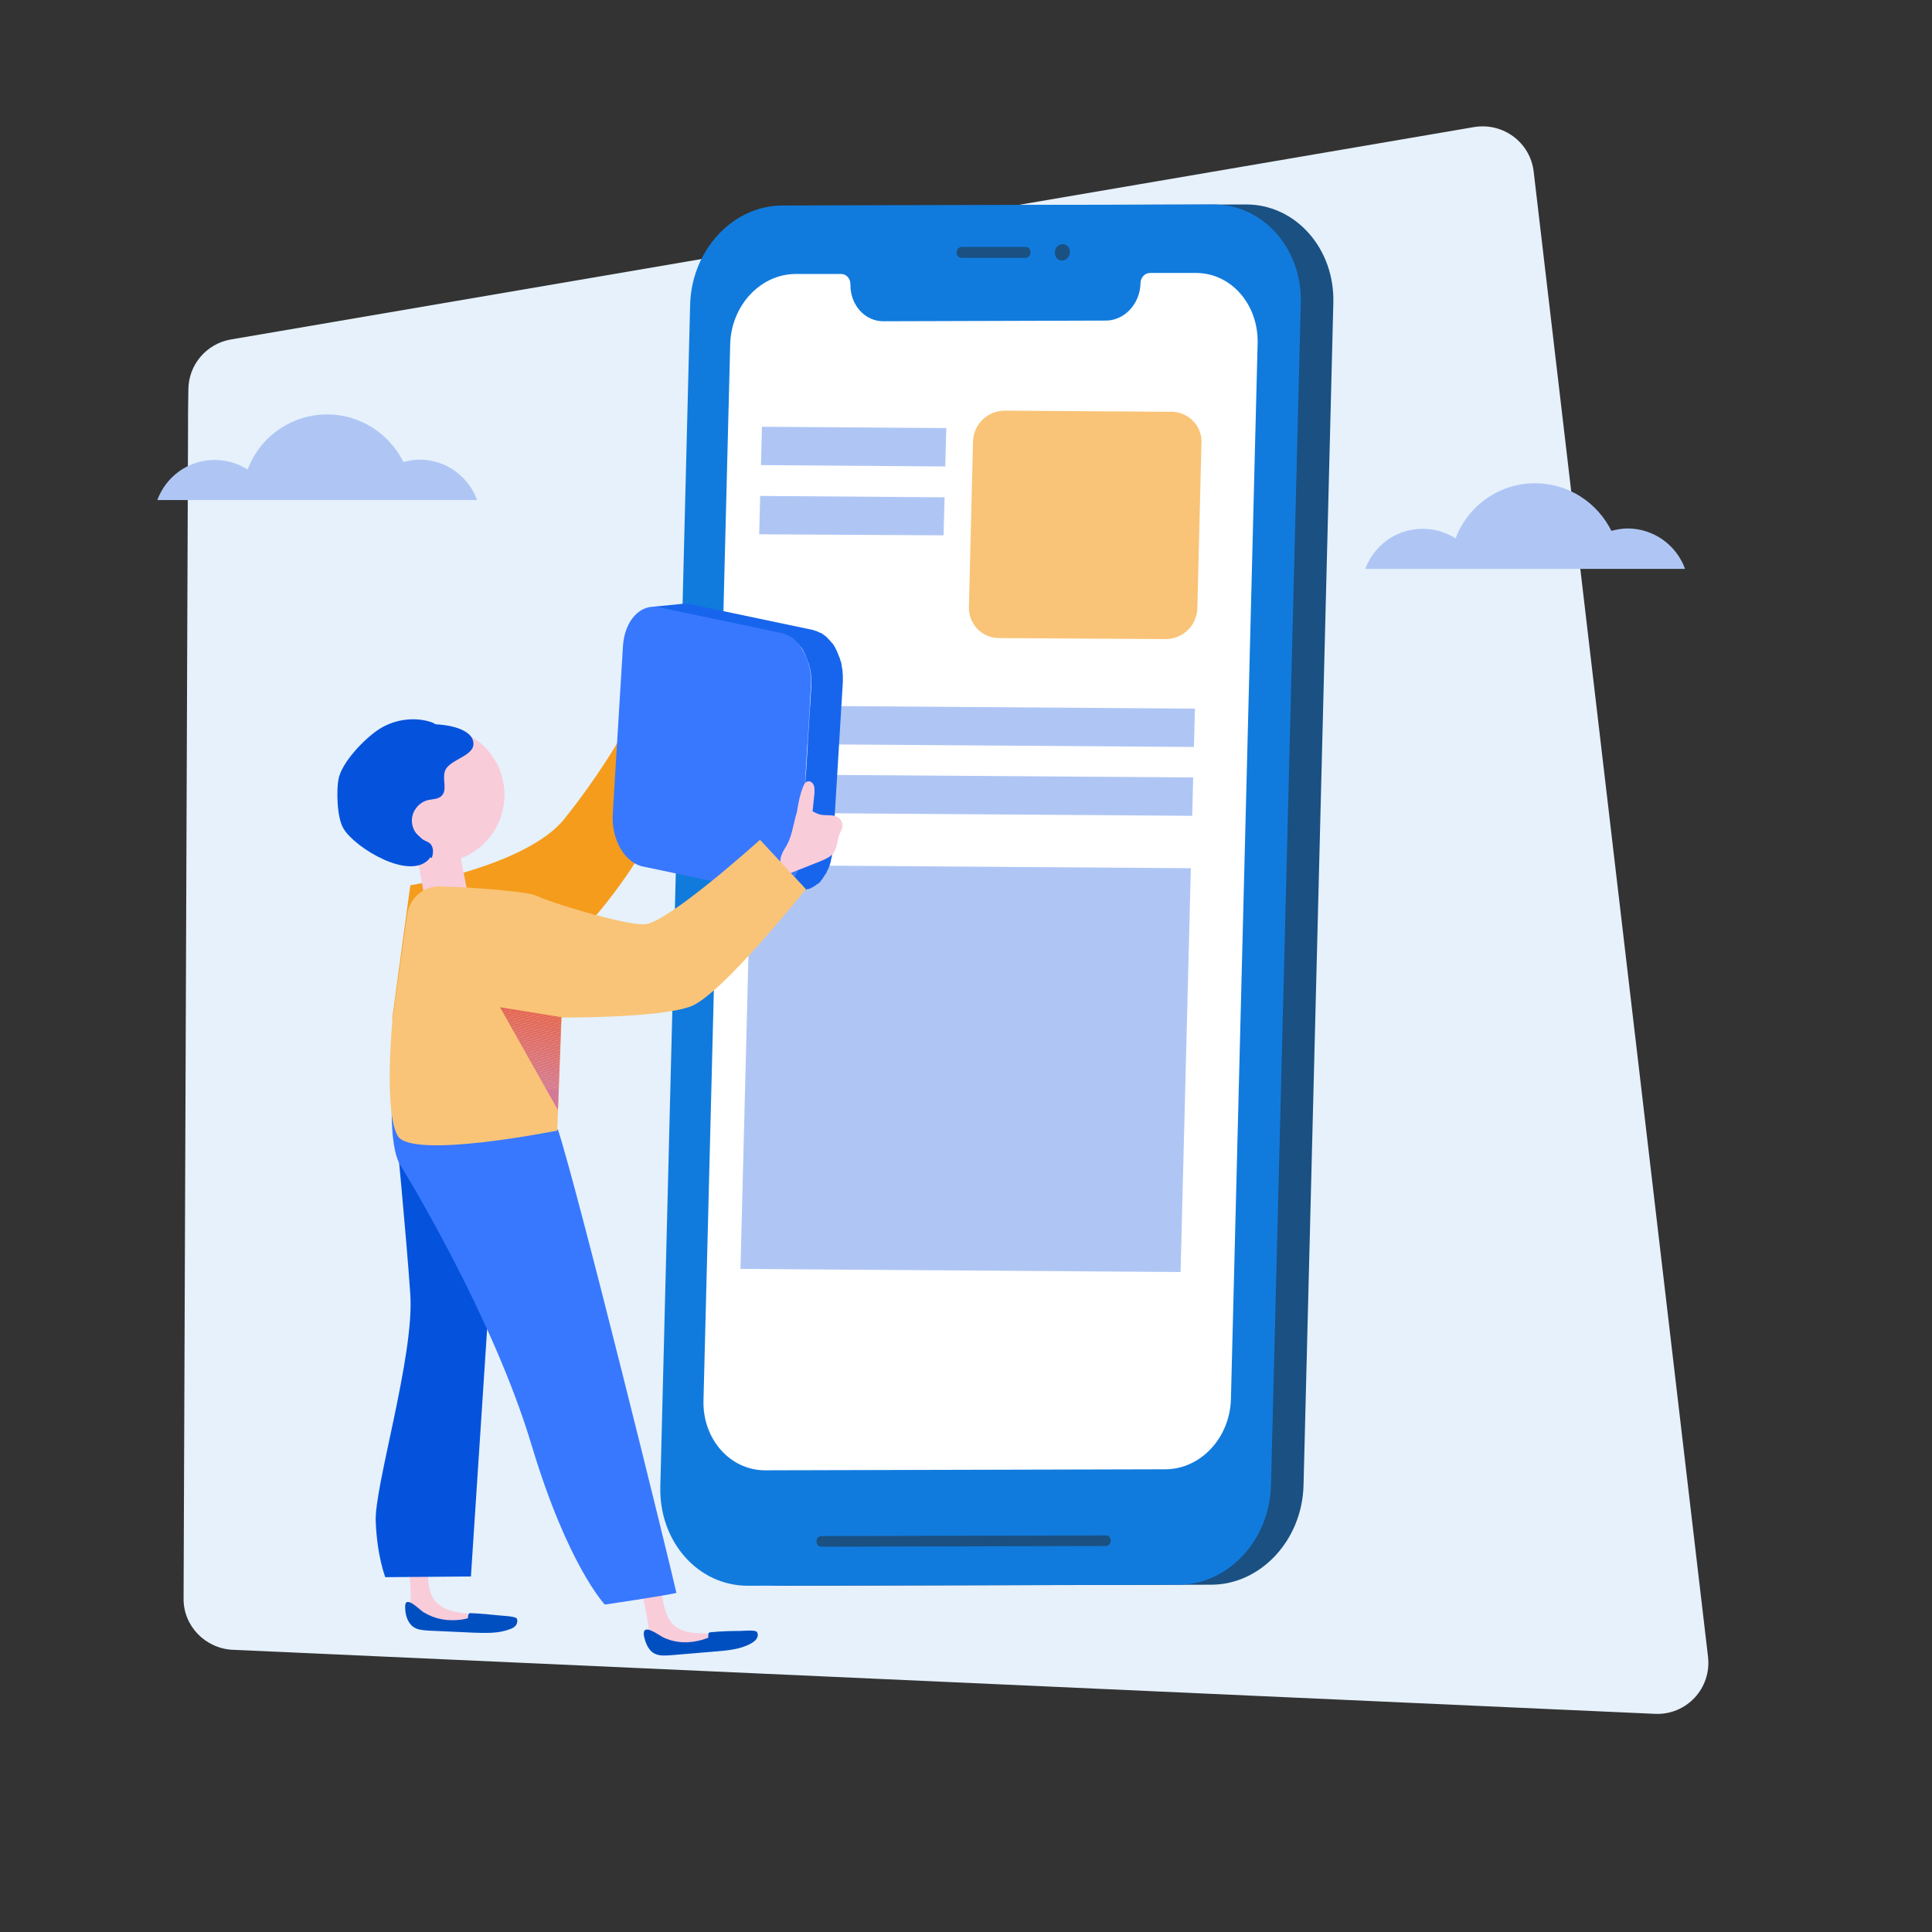 <?xml version="1.0" encoding="utf-8"?>
<!-- Generator: Adobe Illustrator 19.1.0, SVG Export Plug-In . SVG Version: 6.00 Build 0)  -->
<svg version="1.1" xmlns="http://www.w3.org/2000/svg" xmlns:xlink="http://www.w3.org/1999/xlink" x="0px" y="0px"
	 viewBox="0 0 564.1 564.1" style="enable-background:new 0 0 564.1 564.1;" xml:space="preserve">
<rect x="0" y="0" width="564.1" height="564.1" fill="#333333" stroke="none"/>
<style type="text/css">
	.st0{fill:#E6F1FB;}
	.st1{fill:#AFC6F5;}
	.st2{fill:#1A5082;}
	.st3{fill:#117BDD;}
	.st4{fill:#FFFFFF;}
	.st5{enable-background:new    ;}
	.st6{clip-path:url(#SVGID_4_);}
	.st7{fill:#F9C477;}
	.st8{fill:#F59C1D;}
	.st9{fill:#1865ED;}
	.st10{fill:#3878FF;}
	.st11{fill:#F9CCDA;}
	.st12{fill:#004FC1;}
	.st13{fill:#0553DD;}
	.st14{clip-path:url(#SVGID_6_);fill:#D37897;}
	.st15{clip-path:url(#SVGID_6_);fill:#D37896;}
	.st16{clip-path:url(#SVGID_6_);fill:#D37795;}
	.st17{clip-path:url(#SVGID_6_);fill:#D47794;}
	.st18{clip-path:url(#SVGID_6_);fill:#D47793;}
	.st19{clip-path:url(#SVGID_6_);fill:#D47692;}
	.st20{clip-path:url(#SVGID_6_);fill:#D47691;}
	.st21{clip-path:url(#SVGID_6_);fill:#D57690;}
	.st22{clip-path:url(#SVGID_6_);fill:#D5758F;}
	.st23{clip-path:url(#SVGID_6_);fill:#D5758E;}
	.st24{clip-path:url(#SVGID_6_);fill:#D5758D;}
	.st25{clip-path:url(#SVGID_6_);fill:#D6748C;}
	.st26{clip-path:url(#SVGID_6_);fill:#D6748B;}
	.st27{clip-path:url(#SVGID_6_);fill:#D6748A;}
	.st28{clip-path:url(#SVGID_6_);fill:#D67389;}
	.st29{clip-path:url(#SVGID_6_);fill:#D77388;}
	.st30{clip-path:url(#SVGID_6_);fill:#D77387;}
	.st31{clip-path:url(#SVGID_6_);fill:#D77286;}
	.st32{clip-path:url(#SVGID_6_);fill:#D77285;}
	.st33{clip-path:url(#SVGID_6_);fill:#D77284;}
	.st34{clip-path:url(#SVGID_6_);fill:#D87183;}
	.st35{clip-path:url(#SVGID_6_);fill:#D87182;}
	.st36{clip-path:url(#SVGID_6_);fill:#D87181;}
	.st37{clip-path:url(#SVGID_6_);fill:#D87080;}
	.st38{clip-path:url(#SVGID_6_);fill:#D9707F;}
	.st39{clip-path:url(#SVGID_6_);fill:#D9707E;}
	.st40{clip-path:url(#SVGID_6_);fill:#D96F7D;}
	.st41{clip-path:url(#SVGID_6_);fill:#D96F7C;}
	.st42{clip-path:url(#SVGID_6_);fill:#DA6F7B;}
	.st43{clip-path:url(#SVGID_6_);fill:#DA6E7A;}
	.st44{clip-path:url(#SVGID_6_);fill:#DA6E79;}
	.st45{clip-path:url(#SVGID_6_);fill:#DA6E78;}
	.st46{clip-path:url(#SVGID_6_);fill:#DB6E77;}
	.st47{clip-path:url(#SVGID_6_);fill:#DB6D75;}
	.st48{clip-path:url(#SVGID_6_);fill:#DB6D74;}
	.st49{clip-path:url(#SVGID_6_);fill:#DB6D73;}
	.st50{clip-path:url(#SVGID_6_);fill:#DB6C72;}
	.st51{clip-path:url(#SVGID_6_);fill:#DC6C71;}
	.st52{clip-path:url(#SVGID_6_);fill:#DC6C70;}
	.st53{clip-path:url(#SVGID_6_);fill:#DC6B6F;}
	.st54{clip-path:url(#SVGID_6_);fill:#DC6B6E;}
	.st55{clip-path:url(#SVGID_6_);fill:#DD6B6D;}
	.st56{clip-path:url(#SVGID_6_);fill:#DD6A6C;}
	.st57{clip-path:url(#SVGID_6_);fill:#DD6A6B;}
	.st58{clip-path:url(#SVGID_6_);fill:#DD6A6A;}
	.st59{clip-path:url(#SVGID_6_);fill:#DE6969;}
	.st60{clip-path:url(#SVGID_6_);fill:#DE6968;}
	.st61{clip-path:url(#SVGID_6_);fill:#DE6967;}
	.st62{clip-path:url(#SVGID_6_);fill:#DE6866;}
	.st63{clip-path:url(#SVGID_6_);fill:#DE6865;}
	.st64{clip-path:url(#SVGID_6_);fill:#DF6864;}
	.st65{clip-path:url(#SVGID_6_);fill:#DF6763;}
	.st66{clip-path:url(#SVGID_6_);fill:#DF6762;}
	.st67{clip-path:url(#SVGID_6_);fill:#DF6761;}
	.st68{clip-path:url(#SVGID_6_);fill:#E06660;}
	.st69{clip-path:url(#SVGID_6_);fill:#E0665F;}
	.st70{clip-path:url(#SVGID_6_);fill:#E0665E;}
	.st71{clip-path:url(#SVGID_6_);fill:#E0655D;}
	.st72{clip-path:url(#SVGID_6_);fill:#E1655C;}
	.st73{clip-path:url(#SVGID_6_);fill:#E1655B;}
	.st74{clip-path:url(#SVGID_6_);fill:#E1645A;}
	.st75{clip-path:url(#SVGID_6_);fill:#E16459;}
	.st76{clip-path:url(#SVGID_6_);fill:#E26458;}
	.st77{clip-path:url(#SVGID_6_);fill:#E26357;}
	.st78{clip-path:url(#SVGID_6_);fill:#E26356;}
	.st79{fill:none;}
	.st80{display:none;}
	.st81{display:inline;}
	.st82{opacity:0.24;}
	.st83{fill:url(#SVGID_7_);}
	.st84{fill:url(#SVGID_8_);}
	.st85{fill:url(#SVGID_9_);}
	.st86{fill:url(#SVGID_10_);}
	.st87{fill:url(#SVGID_11_);}
	.st88{fill:url(#SVGID_12_);}
	.st89{fill:url(#SVGID_13_);}
	.st90{fill:url(#SVGID_14_);}
	.st91{fill:url(#SVGID_15_);}
	.st92{fill:url(#SVGID_16_);}
	.st93{fill:url(#SVGID_17_);}
	.st94{fill:url(#SVGID_18_);}
	.st95{fill:url(#SVGID_19_);}
	.st96{fill:url(#SVGID_20_);}
	.st97{fill:url(#SVGID_21_);}
	.st98{fill:url(#SVGID_22_);}
</style>
<g id="Layer_1">
	<g>
		<g>
			<g>
				<path class="st0" d="M55,113.8c0-7.3,5.3-13.5,12.5-14.7C155.6,84,243.9,69,332.1,53.9l98.3-16.8c8.5-1.4,16.4,4.5,17.4,13
					l50.9,433.6c1.1,9.2-6.3,17.2-15.6,16.7L67.9,481.7c-8-0.4-14.4-7-14.3-15C54,353,54.5,239.5,54.9,125.9
					C54.9,121.8,54.9,117.8,55,113.8z"/>
			</g>
			<g>
				<defs>
					<path id="SVGID_1_" d="M55,113.8c0-7.3,5.3-13.5,12.5-14.7C155.6,84,243.9,69,332.1,53.9l98.3-16.8c8.5-1.4,16.4,4.5,17.4,13
						l50.9,433.6c1.1,9.2-6.3,17.2-15.6,16.7L67.9,481.7c-8-0.4-14.4-7-14.3-15C54,353,54.5,239.5,54.9,125.9
						C54.9,121.8,54.9,117.8,55,113.8z"/>
				</defs>
				<clipPath id="SVGID_2_">
					<use xlink:href="#SVGID_1_"  style="overflow:visible;"/>
				</clipPath>
			</g>
		</g>
		<path class="st1" d="M45.9,146.1c2.5-6.9,9-11.8,16.8-11.8c3.5,0,6.8,1,9.6,2.8c3.5-9.4,12.6-16.1,23.2-16.1
			c9.8,0,18.2,5.7,22.3,13.9c1.5-0.4,3.1-0.7,4.7-0.7c7.7,0,14.3,4.9,16.8,11.8H45.9z"/>
		<path class="st1" d="M398.6,166.2c2.5-6.9,9-11.8,16.8-11.8c3.5,0,6.8,1,9.6,2.8c3.5-9.4,12.6-16.1,23.2-16.1
			c9.8,0,18.2,5.7,22.3,13.9c1.5-0.4,3.1-0.7,4.7-0.7c7.7,0,14.3,4.9,16.8,11.8H398.6z"/>
		<g>
			<g>
				<path class="st2" d="M363.9,59.7L238,60c-14.5,0-26.6,13-27,29l-8.7,345.1c-0.4,16,11,28.9,25.5,28.9l125.8-0.3
					c14.5,0,26.6-13,27-29l8.7-345.1C389.8,72.6,378.3,59.7,363.9,59.7z"/>
			</g>
			<g>
				<g>
					<path class="st3" d="M354.4,59.7L228.5,60c-14.5,0-26.6,13-27,29l-8.7,345.1c-0.4,16,11,28.9,25.5,28.9l125.8-0.3
						c14.5,0,26.6-13,27-29l8.7-345.1C380.3,72.6,368.8,59.7,354.4,59.7"/>
				</g>
				<g>
					<g>
						<g>
							<path class="st2" d="M239.8,451.6c-0.8,0-1.4-0.7-1.4-1.6c0-0.9,0.7-1.5,1.4-1.5l83.1-0.2c0.8,0,1.4,0.7,1.4,1.5
								c0,0.9-0.7,1.6-1.4,1.6L239.8,451.6 M280.7,75.3c-0.8,0-1.4-0.7-1.4-1.6s0.7-1.6,1.5-1.6l18.7,0c0.8,0,1.4,0.7,1.4,1.6
								s-0.7,1.6-1.5,1.6L280.7,75.3 M310.1,76.1c-1.2,0-2.2-1.1-2.1-2.4c0-1.3,1-2.4,2.3-2.4c1.2,0,2.2,1.1,2.1,2.4
								C312.3,75,311.3,76.1,310.1,76.1"/>
						</g>
					</g>
				</g>
				<g>
					<path class="st4" d="M257.9,93.8l65-0.2c5.4,0,10-4.9,10.1-10.9c0-1.7,1.3-3,2.8-3l13.4,0c10.2,0,18.2,9.1,18,20.4l-7.8,308.4
						c-0.3,11.3-8.8,20.4-19,20.5l-117,0.3c-10.2,0-18.3-9.1-18-20.4l7.8-308.4c0.3-11.3,8.8-20.4,19-20.5l13.4,0
						c1.5,0,2.7,1.3,2.7,3C248.2,88.9,252.4,93.8,257.9,93.8"/>
				</g>
			</g>
			<g>
				<g class="st5">
					<defs>
						<polygon id="SVGID_3_" class="st5" points="216.2,370.5 222.6,119.4 351.1,120.3 344.7,371.4 						"/>
					</defs>
					<clipPath id="SVGID_4_">
						<use xlink:href="#SVGID_3_"  style="overflow:visible;"/>
					</clipPath>
					<g class="st6">
						<g>
							<polyline class="st1" points="276.3,125 222.4,124.6 222.1,135.8 276,136.2 276.3,125 							"/>
						</g>
						<g>
							<polyline class="st1" points="275.8,145.2 221.9,144.8 221.6,156 275.5,156.3 275.8,145.2 							"/>
						</g>
						<g>
							<polyline class="st1" points="348.9,206.9 220.4,206 220.1,217.2 348.6,218.1 348.9,206.9 							"/>
						</g>
						<g>
							<polyline class="st1" points="348.4,227 219.8,226.1 219.6,237.3 348.1,238.2 348.4,227 							"/>
						</g>
						<g>
							<polyline class="st1" points="347.7,253.5 219.2,252.6 216.2,370.5 344.7,371.4 347.7,253.5 							"/>
						</g>
						<g>
							<path class="st7" d="M342,120.2l-48.6-0.3c-5,0-9.1,3.9-9.3,8.9l-1.2,48.5c-0.1,4.9,3.8,9,8.8,9l48.6,0.3
								c5,0,9.1-3.9,9.3-8.9l1.2-48.5C351,124.3,347,120.3,342,120.2"/>
						</g>
					</g>
				</g>
			</g>
		</g>
		<g>
			<g>
				<path class="st8" d="M114.5,297.6l5.3-39.1c0,0,33.9-5.7,44.9-19.3c10.2-12.7,16.3-23.6,16.3-23.6l16.9,13
					c0,0-18.2,45.5-53.4,62.5"/>
			</g>
			<g>
				<path class="st9" d="M190.2,177.2L190.2,177.2l9.1-0.9c0.3,0,0.6,0,0.9,0c0,0,0.1,0,0.1,0c0.4,0,0.8,0.1,1.2,0.1l35.7,7.5
					c0.1,0,0.3,0.1,0.4,0.1c0.1,0,0.2,0.1,0.2,0.1c0.2,0.1,0.4,0.1,0.7,0.2c0.1,0.1,0.3,0.1,0.4,0.2c0.2,0.1,0.4,0.2,0.7,0.3
					c0.1,0,0.2,0.1,0.3,0.1c0,0,0.1,0,0.1,0.1c0.3,0.2,0.7,0.5,1,0.7c0,0,0.1,0.1,0.1,0.1c0.3,0.2,0.5,0.5,0.8,0.8
					c0.1,0.1,0.2,0.2,0.3,0.3c0.2,0.2,0.4,0.5,0.6,0.7c0.1,0.1,0.2,0.2,0.3,0.3c0.2,0.3,0.4,0.6,0.6,0.9c0,0.1,0.1,0.1,0.1,0.2
					c0,0,0,0,0,0c0.2,0.4,0.4,0.8,0.6,1.2c0.1,0.1,0.1,0.2,0.1,0.3c0.1,0.3,0.3,0.6,0.4,1c0,0.1,0.1,0.1,0.1,0.2
					c0,0.1,0,0.1,0.1,0.2c0.2,0.6,0.4,1.3,0.6,1.9c0,0,0,0,0,0.1c0,0.1,0,0.1,0,0.2c0.1,0.5,0.2,1.1,0.3,1.7c0,0.1,0,0.1,0,0.2
					c0,0,0,0.1,0,0.1c0.1,0.6,0.1,1.2,0.1,1.9c0,0.1,0,0.1,0,0.2c0,0.3,0,0.6,0,0.9l-3,49.3c0,0.5-0.1,1-0.2,1.4c0,0.1,0,0.1,0,0.2
					c0,0.1,0,0.3-0.1,0.4c0,0.1-0.1,0.3-0.1,0.4c0,0.2-0.1,0.4-0.1,0.6c0,0.1-0.1,0.3-0.1,0.4c-0.1,0.2-0.1,0.4-0.2,0.6
					c0,0.1-0.1,0.2-0.1,0.4c-0.1,0.2-0.2,0.5-0.3,0.7c0,0.1-0.1,0.2-0.1,0.2c-0.1,0.3-0.3,0.6-0.4,0.9c0,0.1-0.1,0.1-0.1,0.2
					c-0.1,0.2-0.2,0.4-0.4,0.6c-0.1,0.1-0.1,0.2-0.2,0.3c-0.1,0.2-0.2,0.3-0.3,0.5c-0.1,0.1-0.1,0.2-0.2,0.3
					c-0.1,0.1-0.2,0.3-0.3,0.4c-0.1,0.1-0.2,0.2-0.2,0.3c-0.1,0.1-0.2,0.2-0.3,0.4c-0.1,0.1-0.2,0.2-0.3,0.2
					c-0.1,0.1-0.2,0.2-0.4,0.3c-0.1,0.1-0.2,0.1-0.3,0.2c-0.1,0.1-0.3,0.2-0.4,0.3c-0.1,0.1-0.2,0.1-0.3,0.2
					c-0.1,0.1-0.3,0.2-0.4,0.2c-0.1,0.1-0.2,0.1-0.3,0.2c-0.1,0.1-0.3,0.1-0.4,0.2c-0.1,0-0.2,0.1-0.3,0.1c-0.2,0.1-0.3,0.1-0.5,0.1
					c-0.1,0-0.2,0-0.3,0.1c-0.2,0.1-0.5,0.1-0.8,0.1c0,0,0,0,0,0l-9.1,0.9c0.3,0,0.5-0.1,0.8-0.1c0.1,0,0.2,0,0.2-0.1
					c0.2,0,0.3-0.1,0.5-0.1c0.1,0,0.2-0.1,0.3-0.1c0.1-0.1,0.3-0.1,0.4-0.2c0.1,0,0.2-0.1,0.3-0.2c0.1-0.1,0.3-0.1,0.4-0.2
					c0.1-0.1,0.2-0.1,0.3-0.2c0.1-0.1,0.3-0.2,0.4-0.3c0.1-0.1,0.2-0.1,0.3-0.2c0.1-0.1,0.2-0.2,0.4-0.3c0.1-0.1,0.2-0.2,0.3-0.2
					c0.1-0.1,0.2-0.2,0.3-0.4c0.1-0.1,0.2-0.2,0.2-0.3c0.1-0.1,0.2-0.3,0.3-0.4c0.1-0.1,0.1-0.2,0.2-0.3c0.1-0.2,0.2-0.3,0.3-0.5
					c0.1-0.1,0.1-0.2,0.2-0.3c0.1-0.2,0.2-0.4,0.4-0.6c0-0.1,0.1-0.1,0.1-0.2c0.1-0.3,0.3-0.6,0.4-0.9c0-0.1,0.1-0.2,0.1-0.2
					c0.1-0.2,0.2-0.5,0.3-0.7c0-0.1,0.1-0.2,0.1-0.4c0.1-0.2,0.1-0.4,0.2-0.6c0-0.1,0.1-0.3,0.1-0.4c0-0.2,0.1-0.4,0.1-0.6
					c0-0.1,0.1-0.3,0.1-0.4c0-0.2,0.1-0.4,0.1-0.5c0.1-0.5,0.1-0.9,0.2-1.4l3-49.3c0-0.3,0-0.7,0-1c0-0.6,0-1.2-0.1-1.9
					c0-0.1,0-0.2,0-0.3c-0.1-0.6-0.2-1.1-0.3-1.7c0-0.1,0-0.2-0.1-0.3c-0.1-0.7-0.3-1.3-0.6-1.9c0-0.1-0.1-0.3-0.1-0.4
					c-0.1-0.3-0.3-0.6-0.4-1c-0.1-0.1-0.1-0.2-0.1-0.3c-0.2-0.4-0.4-0.8-0.6-1.2c0-0.1-0.1-0.1-0.1-0.2c-0.2-0.3-0.4-0.6-0.6-0.9
					c-0.1-0.1-0.2-0.2-0.3-0.3c-0.2-0.3-0.4-0.5-0.6-0.7c-0.1-0.1-0.2-0.2-0.3-0.3c-0.3-0.3-0.5-0.5-0.8-0.8c0,0-0.1-0.1-0.1-0.1
					c-0.3-0.3-0.7-0.5-1-0.7c-0.1-0.1-0.2-0.1-0.3-0.2c-0.2-0.1-0.4-0.2-0.7-0.3c-0.1-0.1-0.3-0.1-0.4-0.2c-0.2-0.1-0.4-0.2-0.7-0.2
					c-0.2-0.1-0.4-0.1-0.6-0.2l-35.7-7.5c-0.4-0.1-0.8-0.1-1.2-0.1C190.8,177.2,190.5,177.2,190.2,177.2L190.2,177.2z"/>
			</g>
			<g>
				<g>
					<path class="st10" d="M192.3,177.3c-5.3-1.1-9.9,3.9-10.4,11.2l-3,49.3c-0.4,7.3,3.5,14.1,8.8,15.2l35.7,7.5
						c5.3,1.1,9.9-3.9,10.4-11.2l3-49.3c0.4-7.3-3.5-14.1-8.8-15.2L192.3,177.3z"/>
				</g>
			</g>
			<g>
				<path class="st11" d="M124.9,459.7c0.2,2.8,0.4,5.7,2.2,7.8c2.1,2.5,5.6,3.2,8.8,3.6c4.7,0.7,9.4,1.4,14.1,2.1
					c0.2,0.7-0.6,1.3-1.3,1.5c-3.5,1.2-7.2,0.7-10.9,0.3c-4.2-0.4-8.5-0.7-12.7-0.7c-1.9,0-4.1-0.2-5.1-1.8
					c-0.7-1.2-0.4-2.7-0.2-4.1c0.5-4.3-0.7-8.6-0.1-12.9c0.1-0.5,0.2-1.1,0.7-1.2c0.2-0.1,0.5-0.1,0.7,0
					C124.8,455,124.7,456.4,124.9,459.7z"/>
			</g>
			<g>
				<path class="st12" d="M123.6,470.7c3.5,2.1,7,2.7,11.1,2.2c0.2,0,1.6-0.3,1.9-0.4c0.1-0.8,0.1-1.5,0.7-1.5
					c2.9,0.1,5.9,0.4,8.8,0.7c0.9,0.1,4.4,0.2,4.8,0.9c0.3,0.6,0.1,1.5-0.3,2c-0.5,0.6-1.1,0.9-1.8,1.1c-3.3,1.3-7,1.1-10.6,1
					c-4.4-0.2-8.8-0.4-13.1-0.6c-1.5-0.1-3.1-0.2-4.3-1c-1.8-1.2-2.5-3.6-2.5-5.8C118.1,465.4,122.4,469.9,123.6,470.7z"/>
			</g>
			<g>
				<path class="st11" d="M193.5,467c0.5,2.7,1.2,5.6,3.2,7.5c2.4,2.2,6,2.4,9.2,2.4c4.7,0.1,9.5,0.1,14.2,0.2
					c0.3,0.7-0.4,1.3-1.1,1.7c-3.3,1.6-7.1,1.6-10.8,1.7c-4.2,0.1-8.5,0.4-12.7,1c-1.9,0.2-4.1,0.4-5.3-1.1
					c-0.9-1.1-0.7-2.7-0.8-4.1c-0.1-4.3-1.8-8.4-1.8-12.7c0-0.5,0.1-1.1,0.5-1.3c0.2-0.1,0.5-0.1,0.7-0.1
					C192.7,462.4,192.9,463.9,193.5,467z"/>
			</g>
			<g>
				<path class="st13" d="M115.4,327.6c0,0,3.2,32.5,4.4,50.4c1.2,17.9-10.5,55.9-10.1,66.2c0.4,10.3,2.8,16.3,2.8,16.3l25-0.2
					l8.5-129.9L115.4,327.6z"/>
			</g>
			<g>
				<circle class="st11" cx="127.5" cy="232.1" r="19.8"/>
			</g>
			<g>
				<polygon class="st11" points="132.8,241.6 137.1,263.6 125,268.1 120.2,240.8 				"/>
			</g>
			<g>
				<path class="st10" d="M114.4,322.9c0,0,36.8,2.4,48.5,6.9c6,18.4,32.1,124.3,34.6,135.3c-3.9,0.9-20.9,3.4-20.9,3.4
					s-10.8-11.3-21.4-46.6c-11.2-37.3-36.3-78.5-38.2-81.5C113.9,335.7,114.4,322.9,114.4,322.9z"/>
			</g>
			<g>
				<path class="st11" d="M232.2,238.8c0.2-0.8,0.5-1.7,1.2-2.2c0.8-0.6,2.1-0.5,3-0.1c1,0.4,1.9,1,2.9,1.3c1.8,0.5,4-0.2,5.6,1
					c0.9,0.7,1.3,1.9,1,3c-0.1,0.6-0.5,1-0.7,1.6c-0.8,1.8-0.7,4-1.8,5.6c-0.9,1.2-2.3,1.8-3.7,2.4c-3.4,1.3-6.7,2.7-10.1,4
					c-0.2,0.1-0.5,0.2-0.7,0.1c-0.2-0.1-0.3-0.3-0.3-0.5c-1.4-3.5-0.8-5.2,1-8C231.1,244.4,231.5,241.5,232.2,238.8z"/>
			</g>
			<g>
				<path class="st12" d="M193.7,478.1c3.7,1.7,7.3,1.8,11.3,0.7c0.2-0.1,1.6-0.5,1.8-0.6c0-0.8-0.1-1.5,0.5-1.6
					c2.9-0.3,5.9-0.4,8.8-0.4c0.9,0,4.4-0.4,4.9,0.3c0.4,0.6,0.3,1.4-0.1,2c-0.4,0.6-1,1-1.7,1.4c-3.1,1.7-6.8,2-10.4,2.3
					c-4.4,0.4-8.7,0.7-13.1,1.1c-1.5,0.1-3.1,0.2-4.4-0.4c-2-0.9-2.9-3.3-3.3-5.4C187.5,473.6,192.4,477.5,193.7,478.1z"/>
			</g>
			<g>
				<path class="st11" d="M234.5,229.7c0.2-0.6,0.6-1.3,1.2-1.5c0.8-0.3,1.6,0.3,1.9,1.1c0.3,0.7,0.2,1.6,0.2,2.4
					c-0.2,2.2-0.5,4.4-0.7,6.7c-0.1,1.3-0.4,2.8-1.6,3.3c-0.9,0.4-1.9,0-2.5-0.7c-1.2-1.4-0.4-3.1-0.2-4.6
					C233.2,234,233.6,231.9,234.5,229.7z"/>
			</g>
			<g>
				<path class="st7" d="M118.9,266.9c0.7-4.7,4.8-8.2,9.6-8.1c10.2,0.3,25.7,1.5,28.3,2.8c3.2,1.7,24.6,8.3,31.2,8.3
					c6.6,0,33.9-24.7,33.9-24.7l13.4,14.4c0,0-24.4,30.6-33.5,34.2c-9.1,3.5-37.8,3.3-37.8,3.3l-1.3,33c0,0-42.6,8.6-46.6,1.5
					c-4.1-7.1-1.5-34-1.5-34L118.9,266.9z"/>
			</g>
			<g>
				<g>
					<defs>
						<polygon id="SVGID_5_" points="163.9,297 146,294.1 162.9,324.1 						"/>
					</defs>
					<clipPath id="SVGID_6_">
						<use xlink:href="#SVGID_5_"  style="overflow:visible;"/>
					</clipPath>
					<polygon class="st14" points="146,315.7 163.9,318.3 163.9,324.1 146,324.1 					"/>
					<polygon class="st14" points="146,315.4 163.9,317.9 163.9,318.3 146,315.7 					"/>
					<polygon class="st15" points="146,315.1 163.9,317.6 163.9,317.9 146,315.4 					"/>
					<polygon class="st16" points="146,314.8 163.9,317.3 163.9,317.6 146,315.1 					"/>
					<polygon class="st17" points="146,314.4 163.9,317 163.9,317.3 146,314.8 					"/>
					<polygon class="st18" points="146,314.1 163.9,316.6 163.9,317 146,314.4 					"/>
					<polygon class="st19" points="146,313.8 163.9,316.3 163.9,316.6 146,314.1 					"/>
					<polygon class="st20" points="146,313.5 163.9,316 163.9,316.3 146,313.8 					"/>
					<polygon class="st21" points="146,313.1 163.9,315.7 163.9,316 146,313.5 					"/>
					<polygon class="st22" points="146,312.8 163.9,315.3 163.9,315.7 146,313.1 					"/>
					<polygon class="st23" points="146,312.5 163.9,315 163.9,315.3 146,312.8 					"/>
					<polygon class="st24" points="146,312.2 163.9,314.7 163.9,315 146,312.5 					"/>
					<polygon class="st25" points="146,311.8 163.9,314.4 163.9,314.7 146,312.2 					"/>
					<polygon class="st26" points="146,311.5 163.9,314 163.9,314.4 146,311.8 					"/>
					<polygon class="st27" points="146,311.2 163.9,313.7 163.9,314 146,311.5 					"/>
					<polygon class="st28" points="146,310.9 163.9,313.4 163.9,313.7 146,311.2 					"/>
					<polygon class="st29" points="146,310.5 163.9,313.1 163.9,313.4 146,310.9 					"/>
					<polygon class="st30" points="146,310.2 163.9,312.7 163.9,313.1 146,310.5 					"/>
					<polygon class="st31" points="146,309.9 163.9,312.4 163.9,312.7 146,310.2 					"/>
					<polygon class="st32" points="146,309.6 163.9,312.1 163.9,312.4 146,309.9 					"/>
					<polygon class="st33" points="146,309.2 163.9,311.8 163.9,312.1 146,309.6 					"/>
					<polygon class="st34" points="146,308.9 163.9,311.4 163.9,311.8 146,309.2 					"/>
					<polygon class="st35" points="146,308.6 163.9,311.1 163.9,311.4 146,308.9 					"/>
					<polygon class="st36" points="146,308.3 163.9,310.8 163.9,311.1 146,308.6 					"/>
					<polygon class="st37" points="146,307.9 163.9,310.5 163.9,310.8 146,308.3 					"/>
					<polygon class="st38" points="146,307.6 163.9,310.1 163.9,310.5 146,307.9 					"/>
					<polygon class="st39" points="146,307.3 163.9,309.8 163.9,310.1 146,307.6 					"/>
					<polygon class="st40" points="146,307 163.9,309.5 163.9,309.8 146,307.3 					"/>
					<polygon class="st41" points="146,306.6 163.9,309.2 163.9,309.5 146,307 					"/>
					<polygon class="st42" points="146,306.3 163.9,308.9 163.9,309.2 146,306.6 					"/>
					<polygon class="st43" points="146,306 163.9,308.5 163.9,308.9 146,306.3 					"/>
					<polygon class="st44" points="146,305.7 163.9,308.2 163.9,308.5 146,306 					"/>
					<polygon class="st45" points="146,305.4 163.9,307.9 163.9,308.2 146,305.7 					"/>
					<polygon class="st46" points="146,305 163.9,307.6 163.9,307.9 146,305.4 					"/>
					<polygon class="st47" points="146,304.7 163.9,307.2 163.9,307.6 146,305 					"/>
					<polygon class="st48" points="146,304.4 163.9,306.9 163.9,307.2 146,304.7 					"/>
					<polygon class="st49" points="146,304.1 163.9,306.6 163.9,306.9 146,304.4 					"/>
					<polygon class="st50" points="146,303.7 163.9,306.3 163.9,306.6 146,304.1 					"/>
					<polygon class="st51" points="146,303.4 163.9,305.9 163.9,306.3 146,303.7 					"/>
					<polygon class="st52" points="146,303.1 163.9,305.6 163.9,305.9 146,303.4 					"/>
					<polygon class="st53" points="146,302.8 163.9,305.3 163.9,305.6 146,303.1 					"/>
					<polygon class="st54" points="146,302.4 163.9,305 163.9,305.3 146,302.8 					"/>
					<polygon class="st55" points="146,302.1 163.9,304.6 163.9,305 146,302.4 					"/>
					<polygon class="st56" points="146,301.8 163.9,304.3 163.9,304.6 146,302.1 					"/>
					<polygon class="st57" points="146,301.5 163.9,304 163.9,304.3 146,301.8 					"/>
					<polygon class="st58" points="146,301.1 163.9,303.7 163.9,304 146,301.5 					"/>
					<polygon class="st59" points="146,300.8 163.9,303.3 163.9,303.7 146,301.1 					"/>
					<polygon class="st60" points="146,300.5 163.9,303 163.9,303.3 146,300.8 					"/>
					<polygon class="st61" points="146,300.2 163.9,302.7 163.9,303 146,300.5 					"/>
					<polygon class="st62" points="146,299.8 163.9,302.4 163.9,302.7 146,300.2 					"/>
					<polygon class="st63" points="146,299.5 163.9,302 163.9,302.4 146,299.8 					"/>
					<polygon class="st64" points="146,299.2 163.9,301.7 163.9,302 146,299.5 					"/>
					<polygon class="st65" points="146,298.9 163.9,301.4 163.9,301.7 146,299.2 					"/>
					<polygon class="st66" points="146,298.5 163.9,301.1 163.9,301.4 146,298.9 					"/>
					<polygon class="st67" points="146,298.2 163.9,300.7 163.9,301.1 146,298.5 					"/>
					<polygon class="st68" points="146,297.9 163.9,300.4 163.9,300.7 146,298.2 					"/>
					<polygon class="st69" points="146,297.6 163.9,300.1 163.9,300.4 146,297.9 					"/>
					<polygon class="st70" points="146,297.2 163.9,299.8 163.9,300.1 146,297.6 					"/>
					<polygon class="st71" points="146,296.9 163.9,299.4 163.9,299.8 146,297.2 					"/>
					<polygon class="st72" points="146,296.6 163.9,299.1 163.9,299.4 146,296.9 					"/>
					<polygon class="st73" points="146,296.3 163.9,298.8 163.9,299.1 146,296.6 					"/>
					<polygon class="st74" points="146,295.9 163.9,298.5 163.9,298.8 146,296.3 					"/>
					<polygon class="st75" points="146,295.6 163.9,298.1 163.9,298.5 146,295.9 					"/>
					<polygon class="st76" points="146,295.3 163.9,297.8 163.9,298.1 146,295.6 					"/>
					<polygon class="st77" points="146,295 163.9,297.5 163.9,297.8 146,295.3 					"/>
					<polygon class="st78" points="146,294.6 163.9,297.2 163.9,297.5 146,295 					"/>
					<polygon class="st78" points="163.9,297.2 146,294.6 146,294.1 163.9,294.1 					"/>
				</g>
			</g>
		</g>
		<path class="st13" d="M129.9,225.2c-0.8,2.4,0.8,5.5-1,7.2c-1,1-2.6,0.9-3.9,1.2c-2.5,0.6-4.4,2.8-4.7,5.3
			c-0.3,2.5,1.1,5.1,3.3,6.3c0.7,0.4,1.4,0.6,2,1.1c1,1,1,2.7,0.5,4.1c-0.5,1.4-15.8-17-14.4-21.5c1-3.2,0.5-6.6,1.7-9.7
			c1.5-4.2,5.8-7,10.3-7.6c3.6-0.5,12.6,0.2,14.3,4.3C139.8,220.8,131.1,221.4,129.9,225.2z"/>
		<path class="st13" d="M100.4,242.1c-2.2-3.4-2.1-11.8-1.6-14.4c0.8-5,7.7-12.1,11.9-14.8c4.2-2.7,9.6-3.6,14.4-2.3
			c1.2,0.3,2.3,0.8,3,1.8c1.1,1.6,0.4,3.8-0.8,5.2c-1.2,1.4-3,2.4-4.4,3.6c-3.8,3.3-5.1,8.6-7,13.3c-2.3,5.8,13.5,11.8,9.3,16.4
			C119.5,257.1,103.9,247.7,100.4,242.1z"/>
	</g>
	<rect class="st79" width="564.1" height="564.1"/>
</g>
<g id="Layer_2" class="st80">
</g>
</svg>
